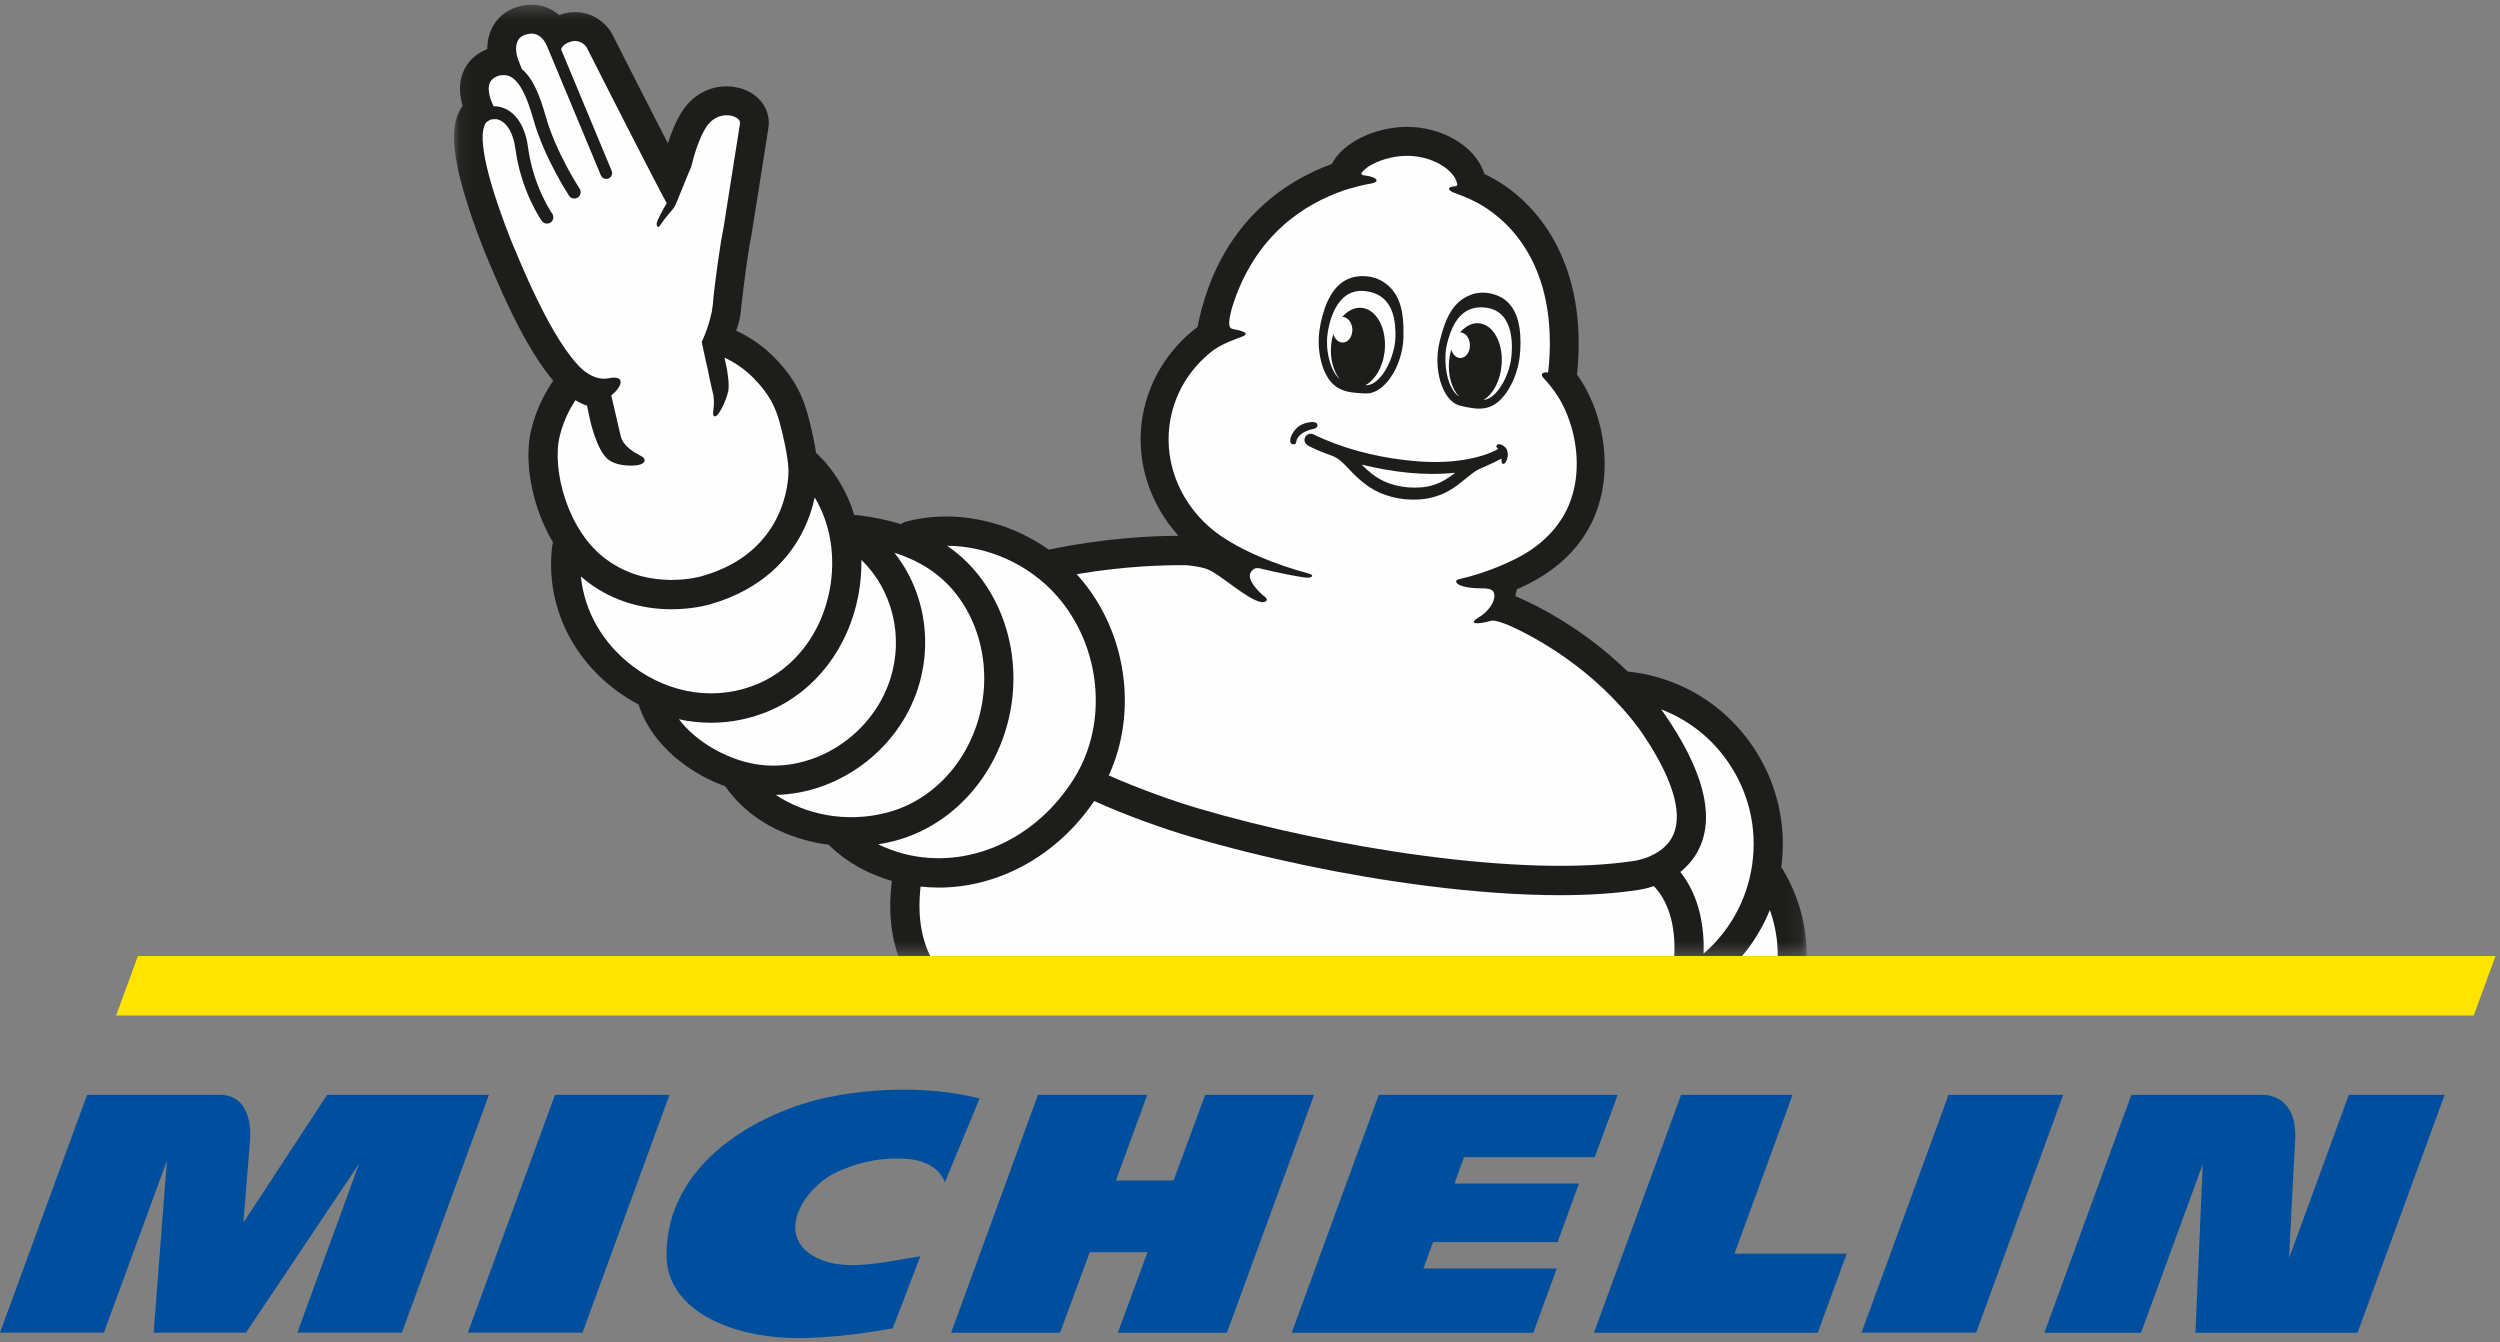<?xml version="1.0" encoding="UTF-8"?>
<svg xmlns="http://www.w3.org/2000/svg" xmlns:xlink="http://www.w3.org/1999/xlink" width="190px" height="102px" viewBox="0 0 190 102">
  <rect x="0" y="0" width="190" height="102" fill="#808080" stroke="none"/>
  <!-- Generator: Sketch 52.6 (67491) - http://www.bohemiancoding.com/sketch -->
  <title>logos / Michelin-guide vertical</title>
  <desc>Created with Sketch.</desc>
  <defs>
    <polygon id="path-1" points="0.087 0.305 102.888 0.305 102.888 72.608 0.087 72.608"></polygon>
  </defs>
  <g id="logos-/-Michelin-guide-vertical" stroke="none" stroke-width="1" fill="none" fill-rule="evenodd">
    <g id="Group-28">
      <g id="Group-3" transform="translate(34.415, 0.055)">
        <mask id="mask-2" fill="white">
          <use xlink:href="#path-1"></use>
        </mask>
        <g id="Clip-2"></g>
        <path d="M2.375,18.977 C2.385,19.002 2.395,19.026 2.406,19.051 C2.457,19.168 2.529,19.343 2.621,19.564 C3.139,20.809 4.217,23.4 5.513,25.72 C6.243,27.027 6.943,28.071 7.634,28.873 C7.099,29.647 6.359,30.935 5.962,32.585 C5.552,34.293 5.735,36.505 6.462,38.652 C6.765,39.546 7.15,40.385 7.605,41.151 C7.601,41.154 7.597,41.158 7.593,41.161 C7.597,41.169 7.601,41.176 7.605,41.184 C7.583,41.251 7.567,41.32 7.558,41.393 C7.028,45.603 8.821,49.707 12.356,52.371 C12.922,52.797 13.511,53.169 14.116,53.488 C14.63,55.085 15.702,56.565 17.23,57.778 C18.262,58.598 19.466,59.262 20.715,59.711 C20.723,59.723 20.73,59.736 20.738,59.748 C22.067,61.648 24.109,63.032 26.643,63.751 C27.279,63.931 27.929,64.062 28.584,64.148 C28.614,64.187 28.647,64.224 28.683,64.259 C29.913,65.457 31.527,66.364 33.369,66.896 C33.062,69.335 33.357,71.209 33.864,72.608 L102.888,72.608 C102.906,70.327 102.302,68.051 101.067,66.013 C101.035,65.959 100.998,65.911 100.959,65.866 C101.391,62.67 100.659,59.467 98.859,56.764 C96.908,53.835 93.94,51.845 90.5,51.161 C90.152,51.093 89.794,51.036 89.436,50.995 C89.388,50.989 89.341,50.988 89.293,50.988 C85.78,47.558 82.065,45.803 80.749,45.251 C80.791,45.066 80.828,44.884 80.868,44.716 C80.915,44.703 80.962,44.687 81.008,44.668 C84.752,43.031 86.98,40.254 87.449,36.641 C87.822,33.784 87.035,30.618 85.433,28.409 C85.44,28.37 85.447,28.333 85.451,28.293 C85.833,24.43 85.253,21.06 83.729,18.277 C82.487,16.01 80.603,14.201 78.425,13.182 C78.415,13.178 78.404,13.175 78.395,13.17 C77.784,11.098 75.153,9.513 72.341,9.59 C70.124,9.65 67.704,10.695 66.794,12.41 C63.417,13.633 58.178,16.796 56.595,24.794 C54.261,26.558 52.729,29.147 52.359,31.989 C51.948,35.143 53.01,38.299 55.147,40.664 C52.983,40.671 49.51,40.852 45.42,41.688 C45.378,41.697 45.338,41.707 45.298,41.72 C42.144,39.483 38.079,38.627 34.447,39.585 C34.3,39.623 34.169,39.689 34.055,39.776 C33.047,39.469 31.945,39.242 30.733,39.094 C30.659,39.085 30.584,39.083 30.512,39.089 C29.984,37.376 29.079,35.822 27.832,34.57 C27.769,34.506 27.625,34.392 27.623,34.384 C27.619,34.388 27.615,34.393 27.612,34.397 C27.426,33.144 27.072,31.778 26.926,31.282 C26.565,30.056 26.01,28.698 24.399,27.077 C23.374,26.045 22.28,25.421 21.531,25.076 C21.683,24.666 21.773,24.316 21.817,24.11 C21.835,24.029 21.848,23.948 21.857,23.865 C21.861,23.826 22.261,19.961 22.718,17.666 C22.724,17.638 22.729,17.61 22.733,17.582 C23.983,9.717 23.994,9.602 24.002,9.518 C24.004,9.502 24.006,9.486 24.007,9.47 C24.062,8.763 23.819,8.075 23.322,7.535 C22.722,6.882 21.806,6.508 20.81,6.508 C19.412,6.508 18.163,7.226 17.382,8.478 C16.923,9.212 16.582,10.096 16.344,10.84 C15.043,8.309 13.342,4.971 12.116,2.55 C12.094,2.507 12.071,2.466 12.048,2.425 C11.622,1.705 10.646,0.865 9.296,0.865 C8.891,0.865 8.488,0.94 8.091,1.088 C7.498,0.583 6.77,0.305 5.974,0.305 C5.585,0.305 5.189,0.373 4.795,0.506 C3.414,0.97 2.612,2.209 2.62,3.681 C1.543,4.09 0.809,4.946 0.601,6.045 C0.458,6.801 0.61,7.454 0.682,7.769 C0.693,7.815 0.709,7.885 0.743,7.996 C0.709,8.044 0.676,8.093 0.644,8.143 C-0.125,9.358 -0.521,11.594 2.375,18.977" id="Fill-1" fill="#1D1D1B" mask="url(#mask-2)"></path>
      </g>
      <path d="M90.145,42.956 C90.157,42.957 91.158,43.028 91.757,43.261 C92.768,43.651 94.792,45.597 95.887,45.765 C96.078,45.788 96.579,45.665 96.034,45.28 C95.883,45.17 94.619,44.039 95.087,43.454 C95.093,43.445 95.099,43.441 95.105,43.43 C95.271,43.195 95.491,43.143 95.725,43.19 C97.31,43.584 98.629,43.813 99.084,43.878 C99.363,43.917 99.565,43.924 99.68,43.828 C99.791,43.73 99.708,43.661 99.401,43.572 C96.957,42.912 94.263,41.854 92.369,40.428 C89.833,38.472 88.48,35.39 88.881,32.321 C89.174,30.064 90.336,28.073 92.169,26.648 C92.898,26.109 94.059,25.707 94.393,25.587 C95.281,25.265 93.826,25.03 93.719,25.012 C93.346,24.951 93.325,24.565 93.631,23.391 C95.323,17.927 99.07,15.515 102.178,14.455 C102.723,14.288 103.558,14.049 104.125,13.962 C104.98,13.83 104.662,13.442 103.679,13.327 C103.679,13.327 103.347,13.307 103.511,13.091 C103.539,13.058 103.724,12.841 103.999,12.663 C104.698,12.216 105.709,11.875 106.814,11.845 C108.813,11.792 110.534,12.912 110.737,13.948 C110.737,13.948 110.809,14.156 110.566,14.164 C110.183,14.177 109.873,14.34 110.403,14.603 C110.525,14.665 111.058,14.828 111.808,15.174 C111.842,15.195 111.879,15.215 111.917,15.233 C113.423,15.937 118.113,18.804 117.771,26.908 L117.771,26.908 C117.759,27.152 117.738,27.394 117.725,27.637 C117.711,27.859 117.68,28.084 117.652,28.307 C117.212,28.255 117.02,28.445 117.335,28.761 C117.563,28.989 118.13,29.67 118.456,30.21 C119.514,31.964 120.037,34.284 119.758,36.418 C119.382,39.311 117.603,41.073 115.821,42.129 C115.023,42.583 113.179,43.503 110.874,44.021 C110.404,44.127 110.624,44.743 112.805,44.712 C112.99,44.733 113.386,44.753 113.501,44.969 C113.756,45.44 113.318,46.365 112.372,46.926 C111.555,47.411 112.209,47.511 113.344,47.17 C113.675,47.116 114.546,47.469 114.66,47.517 C116.505,48.337 121.148,50.748 124.639,55.477 C127.054,58.963 127.932,61.716 127.177,63.435 C126.443,65.109 124.259,65.417 124.242,65.419 C124.23,65.421 124.217,65.422 124.205,65.424 C115.768,66.746 101.135,64.416 91.041,61.43 C89.235,60.898 86.537,59.944 84.269,58.933 C86.499,54.083 85.631,47.946 81.974,43.802 C81.925,43.747 81.875,43.694 81.825,43.639 C85.42,43.028 88.414,42.938 90.145,42.956" id="Fill-4" fill="#FEFEFE"></path>
      <path d="M131.431,58.06 C133.052,60.494 133.634,63.417 133.068,66.289 C132.593,68.71 131.314,70.885 129.478,72.474 C129.531,70.467 129.178,68.123 127.704,66.269 C128.289,65.803 128.829,65.183 129.197,64.359 C130.313,61.848 129.388,58.427 126.45,54.188 C126.444,54.179 126.438,54.17 126.431,54.162 C126.369,54.077 126.305,53.994 126.241,53.911 C128.347,54.71 130.152,56.141 131.431,58.06" id="Fill-6" fill="#FEFEFE"></path>
      <path d="M80.315,45.281 C83.683,49.1 84.25,54.914 81.664,59.106 C78.762,63.809 73.56,66.136 68.717,64.895 C68.011,64.714 67.352,64.467 66.74,64.167 C67.202,64.095 67.657,64.001 68.101,63.88 C72.867,62.58 76.424,58.162 76.955,52.884 C77.29,49.552 76.352,46.213 74.381,43.725 C73.686,42.847 72.889,42.102 71.98,41.478 C75.057,41.493 78.19,42.874 80.315,45.281" id="Fill-8" fill="#FEFEFE"></path>
      <path d="M72.645,45.114 C74.258,47.152 75.024,49.901 74.747,52.66 C74.308,57.024 71.405,60.668 67.52,61.727 C64.251,62.619 61.108,61.844 58.961,60.412 C63.697,60.32 68.251,57.048 69.774,52.281 C70.538,49.888 70.488,47.289 69.63,44.962 C69.235,43.889 68.674,42.895 67.978,42.012 C69.981,42.651 71.499,43.666 72.645,45.114" id="Fill-10" fill="#FEFEFE"></path>
      <path d="M65.235,45.25 C65.406,44.342 65.481,43.437 65.465,42.547 C67.787,44.797 68.71,48.32 67.662,51.599 C66.216,56.12 61.428,58.988 56.988,57.992 C55.115,57.571 52.928,56.407 51.601,54.666 C52.405,54.84 53.221,54.929 54.035,54.929 C55.578,54.929 57.119,54.614 58.582,53.975 C61.998,52.481 64.485,49.219 65.235,45.25" id="Fill-12" fill="#FEFEFE"></path>
      <path d="M61.916,37.812 C61.921,37.819 61.924,37.821 61.925,37.817 C63.111,39.802 63.534,42.299 63.055,44.834 C62.443,48.078 60.44,50.73 57.697,51.929 C54.573,53.296 50.985,52.815 48.101,50.641 C45.812,48.916 44.415,46.463 44.149,43.824 C44.15,43.825 44.148,43.819 44.143,43.807 C44.372,44.008 44.606,44.197 44.848,44.371 C46.592,45.636 48.73,46.304 51.03,46.304 C52.595,46.304 53.745,45.993 53.965,45.929 C58.022,44.776 60.011,42.327 60.966,40.475 C61.459,39.516 61.748,38.597 61.916,37.812" id="Fill-14" fill="#FEFEFE"></path>
      <path d="M36.956,9.302 C36.987,9.284 37.017,9.264 37.044,9.239 C37.122,9.167 37.214,9.116 37.313,9.083 C37.344,9.077 37.376,9.072 37.41,9.07 C37.53,9.063 37.626,9.057 37.704,9.054 C37.772,9.064 37.841,9.08 37.909,9.105 C38.547,9.339 39.019,10.156 39.169,11.29 C39.599,14.544 41.117,16.703 41.182,16.793 C41.276,16.925 41.423,16.995 41.573,16.995 C41.67,16.995 41.769,16.965 41.853,16.904 C42.07,16.748 42.119,16.446 41.964,16.229 C41.95,16.209 40.522,14.179 40.124,11.162 C39.922,9.642 39.235,8.561 38.239,8.196 C37.998,8.107 37.75,8.069 37.509,8.078 C37.378,7.775 37.26,7.482 37.224,7.326 C37.127,6.908 36.942,6.086 37.858,5.771 C37.914,5.752 37.972,5.736 38.032,5.722 C38.063,5.724 38.094,5.723 38.126,5.719 C38.79,5.637 39.662,5.942 40.538,9.074 C41.343,11.949 43.17,14.755 43.246,14.873 C43.339,15.014 43.493,15.09 43.649,15.09 C43.74,15.09 43.832,15.064 43.913,15.01 C44.135,14.863 44.197,14.563 44.05,14.34 C44.032,14.312 42.229,11.544 41.465,8.813 C41.087,7.462 40.559,5.994 39.655,5.244 C39.525,4.912 39.383,4.542 39.343,4.423 C39.189,3.96 39.029,2.936 39.905,2.642 C40.082,2.582 40.243,2.556 40.389,2.556 C41.084,2.556 41.441,3.157 41.615,3.607 C41.64,3.671 41.67,3.739 41.701,3.808 L45.662,13.317 C45.687,13.389 45.729,13.449 45.784,13.491 C45.911,13.597 46.08,13.632 46.241,13.57 C46.468,13.475 46.581,13.217 46.489,12.986 L42.641,3.744 C42.707,3.569 42.84,3.406 43.077,3.285 C43.318,3.162 43.529,3.115 43.71,3.115 C44.298,3.115 44.586,3.602 44.586,3.602 C44.586,3.602 49.7,13.697 50.671,15.441 C50.28,16.099 49.963,16.742 49.922,16.902 C49.852,17.16 50.027,17.393 50.149,17.15 C50.434,16.724 50.848,16.22 51.199,15.815 C51.202,15.811 51.206,15.807 51.21,15.801 C51.211,15.801 51.211,15.8 51.213,15.799 C51.227,15.786 51.238,15.766 51.247,15.744 C51.487,15.313 52.239,13.303 52.536,12.671 C52.748,11.751 53.141,10.511 53.646,9.699 C54.083,9 54.701,8.758 55.225,8.758 C55.804,8.758 56.269,9.053 56.245,9.354 C56.231,9.489 54.992,17.291 54.992,17.291 C54.667,18.923 54.375,21.256 54.219,22.609 C54.209,22.941 54.169,23.272 54.111,23.59 C54.103,23.657 54.1,23.694 54.1,23.694 C54.1,23.694 54.084,23.767 54.05,23.886 C53.791,25.059 53.329,25.987 53.329,25.987 L53.732,27.848 C53.735,27.847 53.737,27.845 53.739,27.844 C53.9,28.628 54.075,29.467 54.144,29.722 C54.438,30.777 54.06,31.394 54.251,31.605 C54.518,31.901 55.171,30.496 55.34,29.765 C55.473,29.185 55.253,28.001 55.065,27.179 C55.625,27.441 56.461,27.919 57.245,28.709 C58.586,30.059 58.96,31.108 59.214,31.97 C59.468,32.833 59.894,34.692 59.922,35.692 C59.952,36.693 59.611,42.012 53.353,43.785 C53.353,43.785 52.397,44.074 51.03,44.074 C49.635,44.074 47.813,43.773 46.141,42.559 C43.114,40.397 41.934,35.664 42.534,33.164 C42.817,31.986 43.327,31.034 43.728,30.416 C44.021,30.594 44.317,30.733 44.615,30.831 L44.795,31.691 C44.816,31.793 45.304,34.196 46.229,34.928 C46.772,35.355 47.665,35.388 47.926,35.388 C48.202,35.388 48.857,35.358 48.974,35.072 C48.993,35.025 49.024,34.903 48.902,34.78 C48.853,34.729 48.775,34.685 48.613,34.597 C48.167,34.355 47.337,33.906 47.16,33.087 C47.061,32.626 46.681,31.005 46.456,30.05 C47.386,29.307 47.485,28.489 46.268,28.746 C45.534,28.901 44.853,28.556 44.331,28.139 C41.89,25.991 39.329,19.395 38.822,18.227 C36.744,12.931 36.312,10.094 36.956,9.302" id="Fill-16" fill="#FEFEFE"></path>
      <path d="M135.106,72.664 L132.4,72.664 C133.277,71.615 133.991,70.435 134.51,69.162 C134.919,70.301 135.118,71.482 135.106,72.664" id="Fill-18" fill="#FEFEFE"></path>
      <path d="M69.966,67.381 C70.425,67.43 70.885,67.456 71.343,67.456 C75.896,67.456 80.337,65.041 83.161,60.878 C85.564,61.967 88.422,62.982 90.416,63.57 C95.969,65.212 102.322,66.54 108.304,67.308 C112.069,67.792 115.52,68.034 118.544,68.034 C120.793,68.034 122.805,67.9 124.534,67.63 C124.649,67.615 125.103,67.544 125.695,67.344 C127.062,68.791 127.331,70.887 127.246,72.663 L70.701,72.663 C70.155,71.585 69.68,69.881 69.966,67.381" id="Fill-20" fill="#FEFEFE"></path>
      <path d="M115.358,24.34 C115.167,23.639 114.785,23.012 114.168,22.642 C113.659,22.341 113.013,22.194 112.41,22.256 C112.249,22.273 112.09,22.305 111.938,22.352 C110.442,22.829 109.842,24.165 109.401,26.005 C108.913,28.02 109.593,30.398 110.874,30.803 C111.187,30.902 111.714,30.986 111.714,30.986 C112.045,31.047 112.37,31.076 112.686,31.042 C113.047,31.005 113.394,30.889 113.721,30.647 C114.334,30.195 114.779,29.459 115.069,28.754 C115.359,28.049 115.506,27.318 115.544,26.557 C115.582,25.816 115.553,25.052 115.358,24.34 M114.815,27.484 C114.742,27.845 114.64,28.191 114.503,28.522 C114.204,29.249 113.801,29.825 113.365,30.147 C113.178,30.284 112.97,30.368 112.737,30.407 C113.453,29.978 114.012,28.978 114.12,27.768 C114.27,26.096 113.5,24.66 112.399,24.567 C111.873,24.522 111.369,24.79 110.969,25.263 C111.359,25.26 111.689,25.668 111.713,26.194 C111.735,26.732 111.426,27.185 111.021,27.208 C110.692,27.226 110.402,26.955 110.293,26.564 C110.215,26.834 110.159,27.123 110.131,27.425 C110.03,28.542 110.34,29.551 110.884,30.128 C110.55,29.924 110.25,29.455 110.062,28.822 C109.978,28.547 109.923,28.258 109.891,27.961 C109.814,27.21 109.814,26.433 110.192,25.408 C110.206,25.359 110.222,25.311 110.237,25.265 C110.634,24.232 111.384,23.13 113.028,23.398 C115.192,23.749 114.966,26.593 114.815,27.484 M111.93,34.816 C110.523,35.131 109.05,35.171 107.599,35.049 C105.237,34.852 102.853,34.322 100.654,33.393 C100.456,33.309 100.266,33.219 100.072,33.13 C99.974,33.088 99.883,33.029 99.78,32.99 L99.78,32.988 C99.468,32.888 99.156,33.097 99.141,33.416 C99.132,33.658 99.287,33.806 99.488,33.91 C100.078,34.217 100.711,34.454 101.337,34.675 C101.884,34.918 102.287,35.414 102.691,35.831 C103.19,36.348 103.728,36.829 104.36,37.191 C105.551,37.876 107.042,38.109 108.376,37.902 C109.078,37.792 109.742,37.538 110.334,37.168 C110.771,36.895 111.16,36.565 111.557,36.243 C111.794,36.053 112.034,35.861 112.301,35.706 C112.458,35.617 113.539,35.181 114.111,34.851 C114.111,35.053 114.104,35.23 114.238,35.255 C114.388,35.283 114.52,35.003 114.573,34.768 C114.627,34.534 114.58,34.307 114.518,34.159 C114.458,34.01 114.209,33.794 113.973,33.764 C113.736,33.736 113.673,33.941 113.768,34.021 C113.797,34.044 113.83,34.078 113.861,34.117 C113.775,34.161 113.691,34.217 113.612,34.256 C113.081,34.51 112.509,34.686 111.93,34.816 M110.597,35.929 C110.099,36.324 109.561,36.667 108.939,36.863 C108.324,37.056 107.664,37.093 107.011,37.038 C106.375,36.983 105.741,36.839 105.157,36.563 C104.513,36.26 103.98,35.807 103.486,35.309 C105.799,35.876 108.244,36.182 110.597,35.929 M106.662,25.614 C106.702,23.707 106.451,22.247 105.083,21.392 C104.943,21.304 104.794,21.232 104.636,21.173 C104.049,20.952 103.365,20.926 102.78,21.087 C102.065,21.281 101.519,21.794 101.146,22.424 C100.763,23.068 100.534,23.804 100.378,24.535 C100.22,25.286 100.171,26.037 100.277,26.801 C100.382,27.562 100.635,28.397 101.126,28.997 C101.391,29.317 101.707,29.523 102.057,29.654 C102.365,29.769 102.697,29.828 103.042,29.855 C103.042,29.855 103.593,29.912 103.931,29.899 C105.316,29.841 106.619,27.705 106.662,25.614 M105.264,28.183 C104.846,28.847 104.337,29.254 103.898,29.274 C103.86,29.276 103.816,29.276 103.77,29.276 C104.532,28.87 105.131,27.847 105.241,26.601 C105.39,24.929 104.6,23.49 103.472,23.394 C102.937,23.347 102.423,23.614 102.015,24.085 C102.416,24.082 102.752,24.493 102.778,25.019 C102.801,25.556 102.487,26.009 102.074,26.031 C101.737,26.048 101.44,25.776 101.328,25.383 C101.249,25.655 101.192,25.943 101.165,26.246 C101.073,27.267 101.333,28.196 101.803,28.791 C101.736,28.734 101.673,28.673 101.615,28.604 C101.264,28.178 101.011,27.509 100.902,26.722 C100.853,26.364 100.842,26.002 100.864,25.629 C100.947,24.724 101.466,21.893 103.719,22.12 C105.433,22.292 105.894,23.564 106.02,24.675 C106.023,24.723 106.024,24.774 106.028,24.825 C106.136,25.924 105.933,26.678 105.66,27.391 C105.549,27.671 105.417,27.937 105.264,28.183 M100.119,32.267 C100.069,32.077 99.826,32.074 99.743,32.075 C99.531,32.071 99.249,32.14 99.042,32.219 C98.484,32.417 98.025,33.11 98.053,33.531 C98.054,33.593 98.077,33.646 98.119,33.689 C98.152,33.725 98.216,33.77 98.324,33.771 C98.324,33.771 98.331,33.771 98.334,33.77 L98.335,33.77 L98.336,33.771 C98.442,33.769 98.507,33.686 98.516,33.583 C98.526,33.478 98.589,33.282 98.739,33.133 C98.889,32.984 99.14,32.743 99.859,32.589 C99.985,32.56 100.168,32.458 100.119,32.267" id="Fill-22" fill="#1D1D1B"></path>
      <polygon id="Fill-24" fill="#FFE400" points="10.48 72.663 8.826 77.183 188.001 77.183 189.656 72.663"></polygon>
      <path d="M30.542,101.285 L37.158,83.208 L24.861,83.208 L18.5,92.917 C18.5,92.917 18.904,87.837 19.007,86.614 C19.08,85.683 18.968,83.208 16.711,83.208 L6.619,83.208 L3.58490566e-05,101.285 L7.892,101.285 L12.688,88.21 L11.676,101.285 L18.691,101.285 L27.292,88.44 L22.596,101.285 L30.542,101.285 Z M44.269,101.285 L50.883,83.208 L42.18,83.208 L35.555,101.285 L44.269,101.285 Z M71.82,89.83 L74.454,83.48 C69.92,82.356 65.368,82.891 63.005,83.376 C57.73,84.461 50.581,88.359 50.657,95.467 C50.702,99.569 55.627,101.845 61.281,101.687 C64.449,101.601 67.467,101.015 67.849,100.949 L69.947,95.476 C67.173,95.917 64.507,96.587 62.415,95.745 C58.647,94.23 60.967,90.29 63.63,89.063 C64.805,88.522 66.398,88.011 68.323,88.052 C69.117,88.068 71.064,88.102 71.82,89.83 Z M93.244,101.287 L99.873,83.208 L91.592,83.208 L89.191,89.719 L84.81,89.719 L87.195,83.208 L78.887,83.208 L72.285,101.287 L80.563,101.287 L82.822,95.165 L87.211,95.165 L84.954,101.287 L93.244,101.287 Z M121.198,87.945 L122.945,83.208 L104.788,83.208 L98.171,101.287 L116.532,101.287 L118.314,96.409 L108.176,96.409 L108.918,94.4 L118.379,94.4 L120.002,89.951 L110.542,89.951 L111.264,87.945 L121.198,87.945 Z M140.351,95.281 L131.82,95.281 L136.235,83.208 L127.765,83.208 L121.138,101.287 L138.152,101.287 L140.351,95.281 Z M150.188,101.285 L156.802,83.208 L148.09,83.208 L141.475,101.285 L150.188,101.285 Z M178.511,83.208 L173.97,95.616 C174.032,94.365 174.278,89.431 174.432,86.59 C174.494,85.419 174.242,84.525 173.686,83.932 C173.007,83.216 172.114,83.208 172.102,83.208 L161.984,83.208 L155.372,101.287 L162.718,101.287 L167.41,88.484 L166.854,101.287 L179.174,101.287 L185.795,83.208 L178.511,83.208 Z" id="Fill-26" fill="#004F9E"></path>
    </g>
  </g>
</svg>
